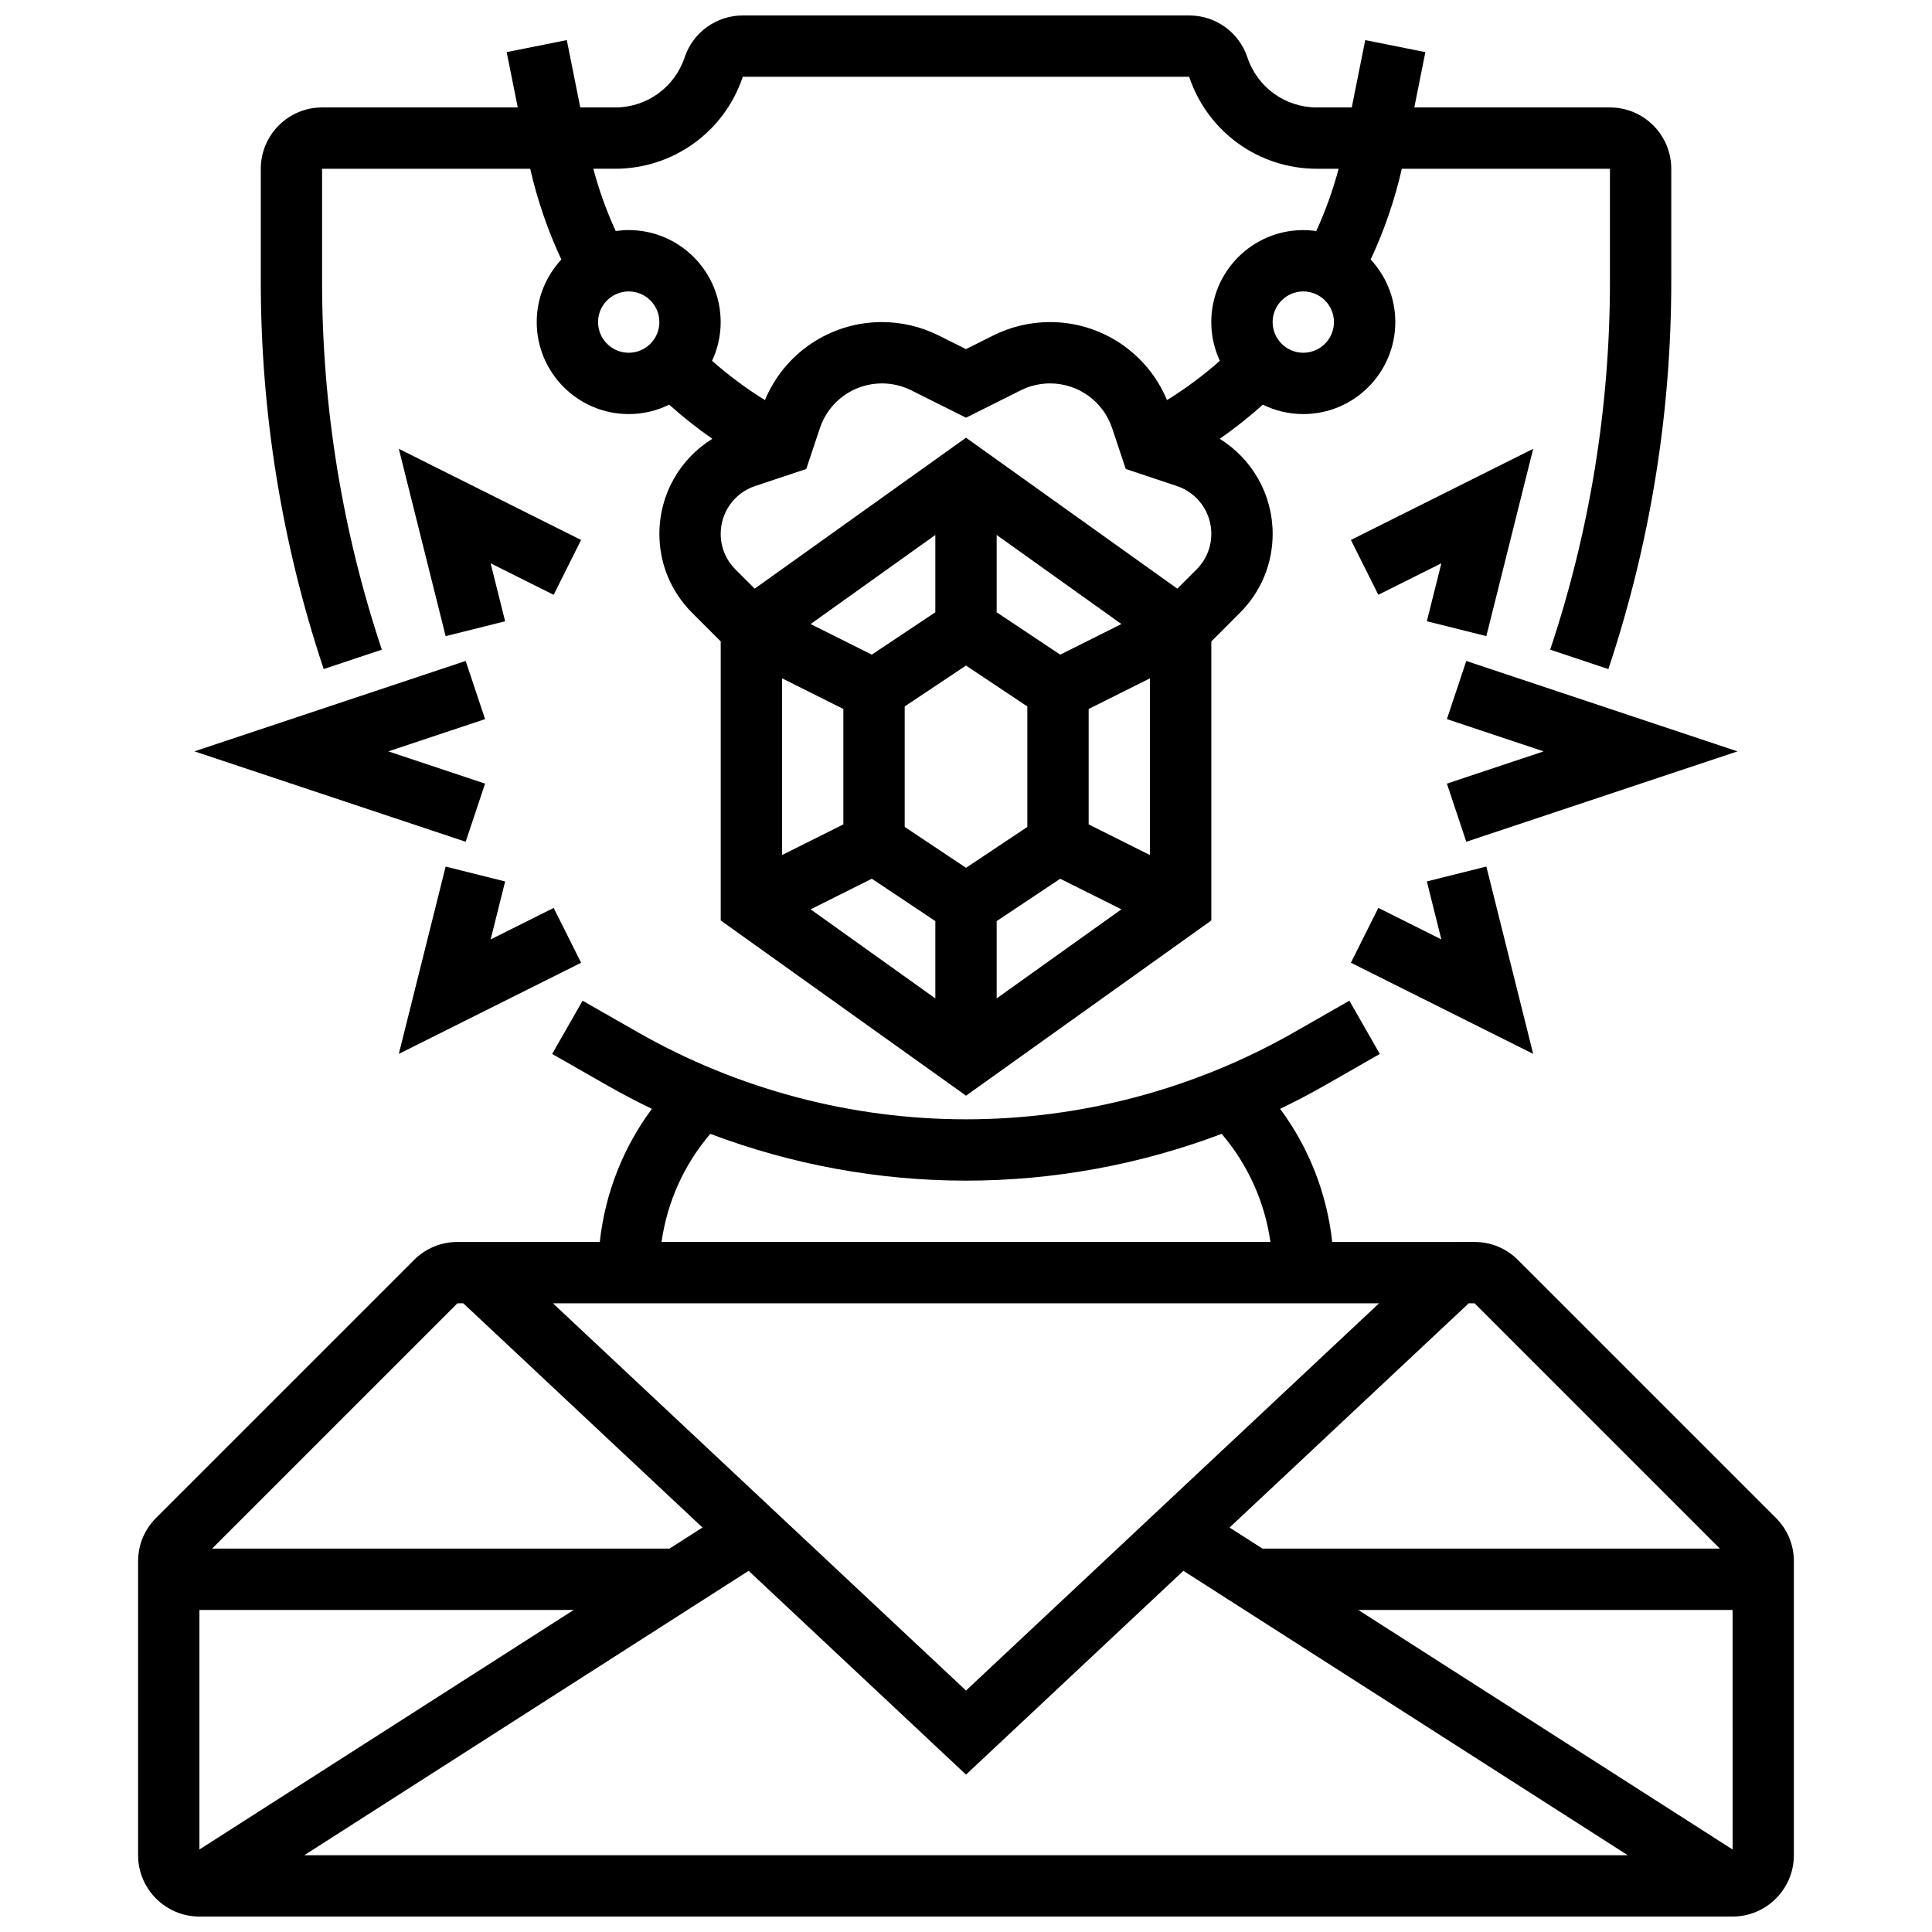 <?xml version="1.0" encoding="UTF-8"?>
<!-- Uploaded to: ICON Repo, www.iconrepo.com, Generator: ICON Repo Mixer Tools -->
<svg width="800px" height="800px" version="1.1" viewBox="144 144 512 512" xmlns="http://www.w3.org/2000/svg">
 <defs>
  <clipPath id="b">
   <path d="m180 409h440v242.9h-440z"/>
  </clipPath>
  <clipPath id="a">
   <path d="m213 148.09h374v286.91h-374z"/>
  </clipPath>
 </defs>
 <g clip-path="url(#b)">
  <path d="m614.64 546.27-68.375-68.375c-3.07-3.07-7.152-4.762-11.492-4.762l-37.719 0.004c-1.41-12.852-6.148-24.945-13.812-35.285 4.019-1.938 7.981-4.004 11.863-6.223l14.562-8.32-8.062-14.113-14.562 8.32c-26.465 15.121-56.562 23.113-87.035 23.113-30.484 0-60.586-7.992-87.055-23.117l-14.559-8.316-8.062 14.113 14.559 8.316c3.887 2.219 7.848 4.289 11.867 6.223-7.66 10.336-12.402 22.43-13.809 35.281l-37.727 0.008c-4.34 0-8.422 1.691-11.492 4.762l-68.375 68.371c-3.066 3.07-4.758 7.152-4.758 11.492v77.895c0 8.961 7.293 16.25 16.25 16.25h406.3c8.961 0 16.25-7.293 16.25-16.25v-77.895c0.004-4.34-1.684-8.422-4.754-11.492zm-318.59 24.379-99.199 63.484v-63.484zm46.344-10.367 57.609 54.008 57.609-54.008 117.77 75.375h-350.75zm57.609 31.73-109.47-102.62h218.93zm103.95-21.363h99.199l0.008 63.492zm-25.391-16.254-8.719-5.582 63.387-59.426h1.547l65.008 65.008zm-146.33-109.91c21.59 8.152 44.578 12.398 67.773 12.398 23.188 0 46.172-4.246 67.758-12.398 6.973 8.195 11.41 18.059 12.914 28.648h-161.36c1.5-10.594 5.938-20.453 12.91-28.648zm-67.008 44.898h1.547l63.391 59.426-8.719 5.582h-121.23z"/>
 </g>
 <path d="m249.69 262.94 12.41 49.645 15.766-3.941-3.844-15.363 16.703 8.352 7.269-14.535z"/>
 <path d="m262.1 373.65-12.41 49.645 48.305-24.152-7.269-14.535-16.703 8.348 3.844-15.363z"/>
 <path d="m272.55 351.66-25.633-8.543 25.633-8.543-5.141-15.418-71.883 23.961 71.883 23.961z"/>
 <g clip-path="url(#a)">
  <path d="m245.19 316.17c-10.508-31.52-15.836-64.352-15.836-97.578v-29.867h55.156c1.891 8.297 4.656 16.352 8.254 24.051-4.047 4.356-6.527 10.184-6.527 16.578 0 13.441 10.938 24.379 24.379 24.379 3.844 0 7.484-0.898 10.723-2.492 3.629 3.25 7.445 6.269 11.438 9.047-8.598 5.309-14.035 14.75-14.035 25.18 0 7.906 3.078 15.344 8.672 20.934l7.582 7.582v73.949l65.008 46.434 65.008-46.434v-73.949l7.582-7.582c5.59-5.59 8.672-13.027 8.672-20.934 0-10.43-5.438-19.867-14.031-25.176 3.988-2.777 7.805-5.797 11.434-9.047 3.238 1.59 6.875 2.488 10.719 2.488 13.441 0 24.379-10.938 24.379-24.379 0-6.398-2.481-12.227-6.527-16.578 3.598-7.699 6.363-15.754 8.254-24.051h55.156v29.867c0 33.227-5.328 66.059-15.836 97.578l15.418 5.141c11.062-33.18 16.668-67.742 16.668-102.72v-29.867c0-8.961-7.293-16.25-16.25-16.25h-51.844l2.93-14.66-15.938-3.188-3.57 17.848h-9.254c-8.363 0-15.762-5.332-18.402-13.266-2.215-6.648-8.41-11.113-15.418-11.113h-118.3c-7.004 0-13.203 4.465-15.418 11.113-2.644 7.934-10.039 13.266-18.406 13.266h-9.254l-3.57-17.844-15.934 3.184 2.934 14.66h-51.848c-8.961 0-16.25 7.293-16.25 16.25v29.867c0 34.977 5.609 69.539 16.668 102.72zm65.426-78.688c-4.481 0-8.125-3.644-8.125-8.125s3.644-8.125 8.125-8.125 8.125 3.644 8.125 8.125c0 4.477-3.644 8.125-8.125 8.125zm64.422 139.39 16.836 11.227v20.492l-33.051-23.605zm24.965-56.492 16.25 10.832v31.934l-16.25 10.832-16.25-10.832v-31.934zm8.125 67.719 16.836-11.223 16.215 8.105-33.051 23.605zm24.379-25.625v-30.586l16.25-8.125v46.836zm-7.543-44.984-16.836-11.227v-20.492l33.051 23.605zm-33.09-11.227-16.836 11.223-16.215-8.109 33.051-23.602zm-24.375 25.625v30.586l-16.25 8.125v-46.836zm93.598-36.98-5.094 5.094-56-40.004-56.004 40.004-5.094-5.094c-2.523-2.519-3.91-5.875-3.91-9.441 0-5.758 3.668-10.848 9.129-12.668l13.547-4.516 3.606-10.812c2.363-7.094 8.977-11.863 16.457-11.863 2.68 0 5.363 0.633 7.762 1.832l14.508 7.254 14.508-7.254c2.394-1.199 5.078-1.832 7.758-1.832 7.481 0 14.098 4.769 16.461 11.867l3.606 10.812 13.547 4.516c5.461 1.82 9.129 6.91 9.129 12.668 0 3.562-1.391 6.914-3.914 9.438zm28.289-57.426c-4.481 0-8.125-3.644-8.125-8.125s3.644-8.125 8.125-8.125c4.481 0 8.125 3.644 8.125 8.125 0.004 4.477-3.644 8.125-8.125 8.125zm-148.54-73.137h118.3c4.859 14.582 18.453 24.379 33.824 24.379h5.781c-1.504 5.66-3.484 11.176-5.926 16.5-1.125-0.16-2.273-0.246-3.445-0.246-13.441 0-24.379 10.938-24.379 24.379 0 3.664 0.82 7.144 2.273 10.266-4.371 3.863-9.051 7.344-14.008 10.406-5.184-12.461-17.344-20.676-31.004-20.676-5.191 0-10.391 1.227-15.027 3.547l-7.238 3.621-7.238-3.617c-4.641-2.32-9.836-3.551-15.031-3.551-13.66 0-25.824 8.215-31.008 20.672-4.957-3.066-9.637-6.547-14.008-10.406 1.457-3.121 2.277-6.598 2.277-10.266 0-13.441-10.938-24.379-24.379-24.379-1.168 0-2.316 0.086-3.445 0.246-2.441-5.324-4.422-10.84-5.926-16.5h5.781c15.371 0.004 28.965-9.793 33.824-24.375z"/>
 </g>
 <path d="m537.9 312.58 12.41-49.645-48.309 24.156 7.269 14.535 16.703-8.352-3.844 15.363z"/>
 <path d="m550.31 423.29-12.41-49.645-15.77 3.941 3.844 15.363-16.703-8.348-7.269 14.535z"/>
 <path d="m532.58 319.16-5.137 15.418 25.629 8.543-25.629 8.543 5.137 15.418 71.883-23.961z"/>
</svg>